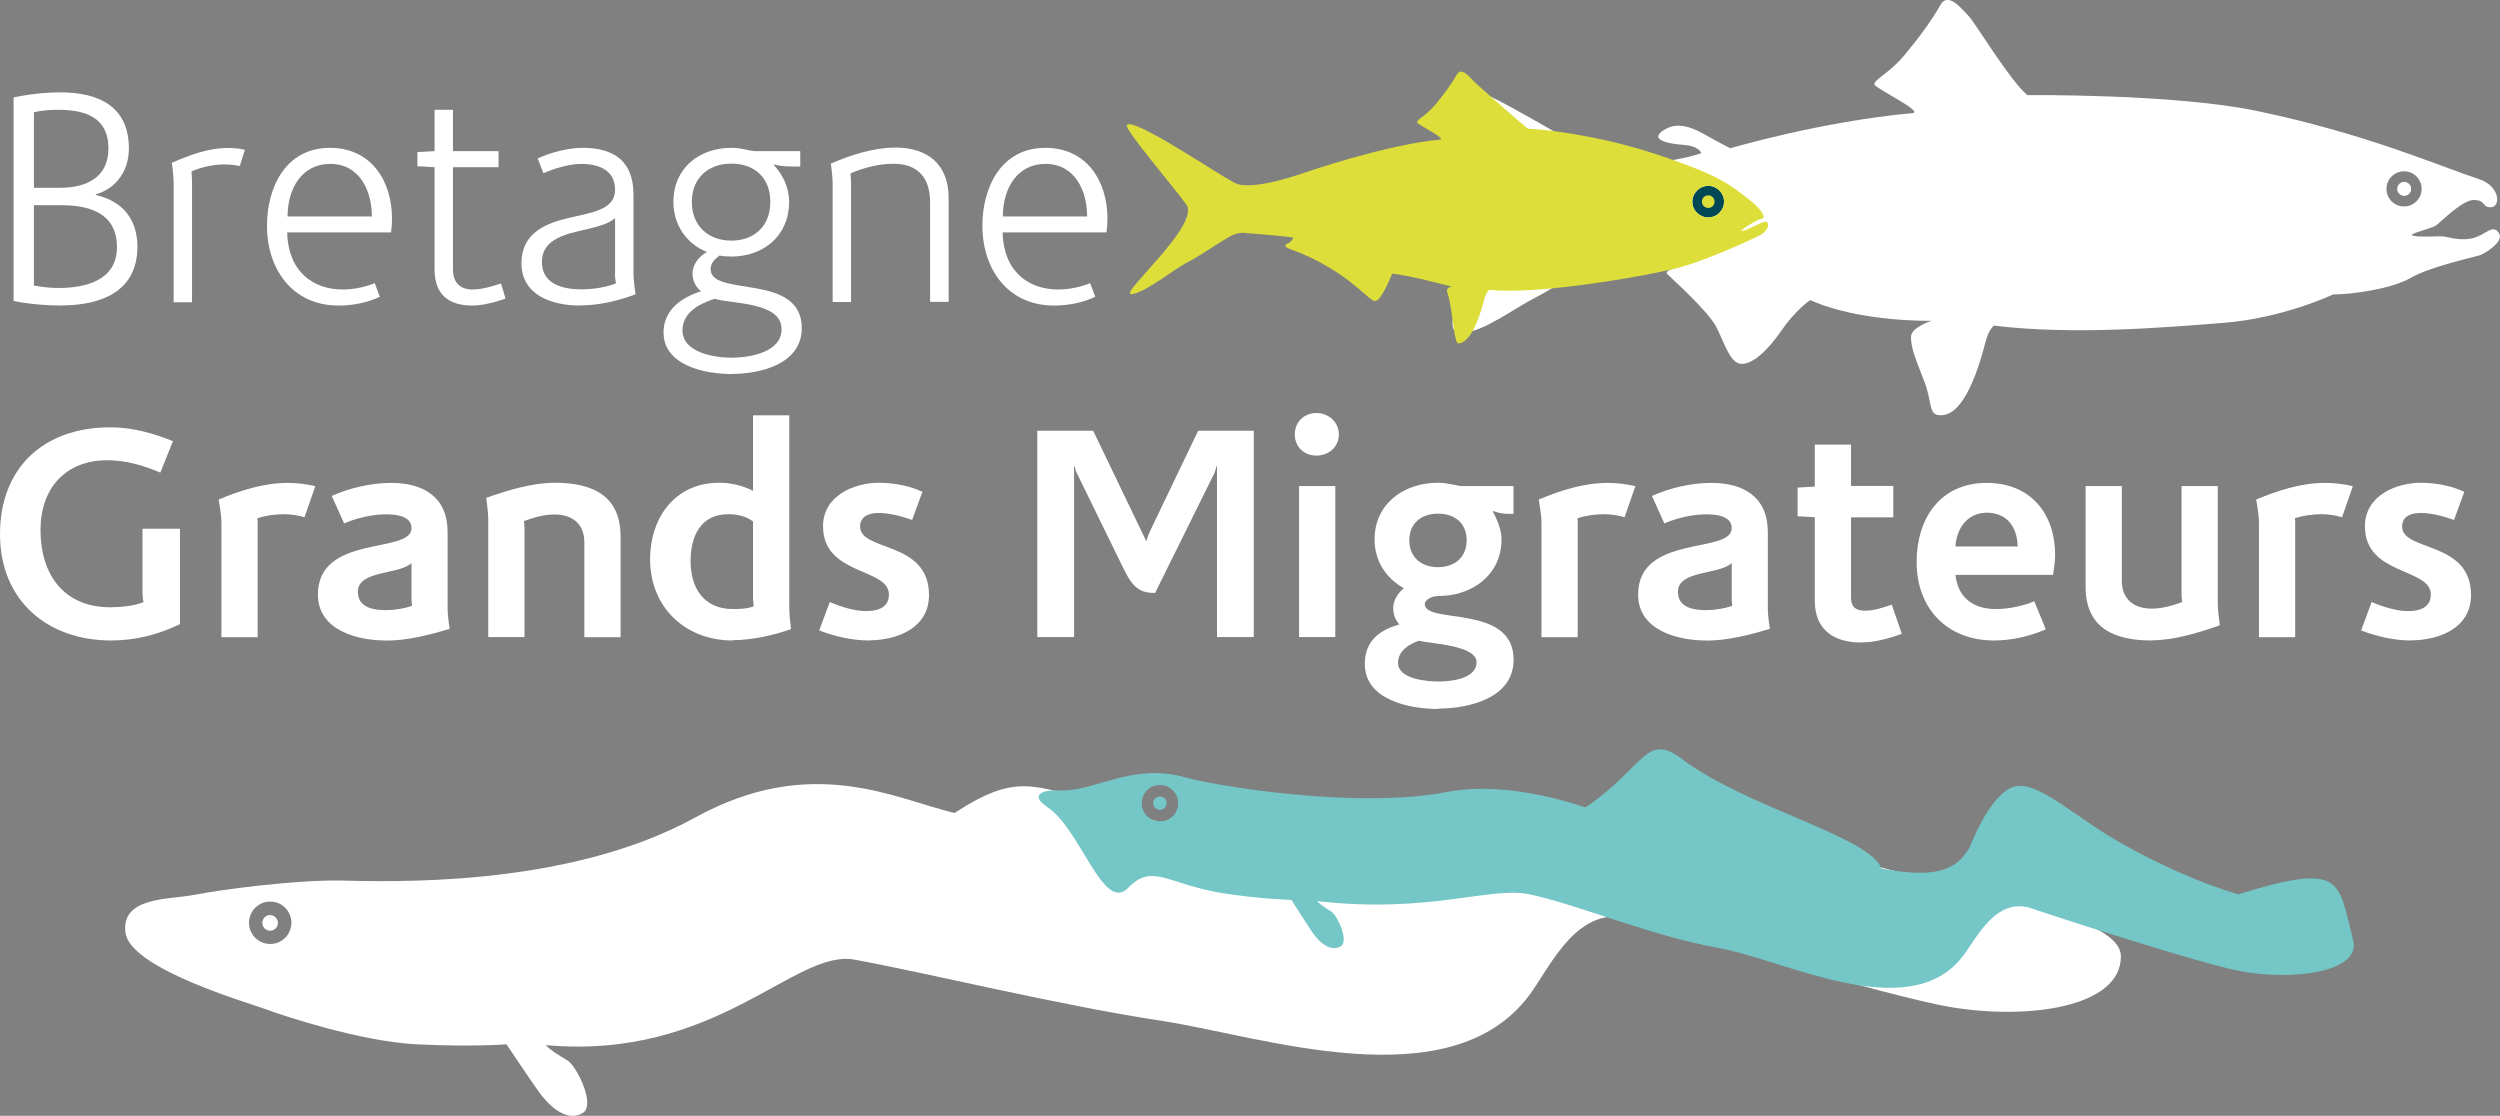 <?xml version="1.0" encoding="UTF-8"?>
<svg id="Calque_2" xmlns="http://www.w3.org/2000/svg" viewBox="0 0 182.13 81.29">
  <rect x="0" y="0" width="182.13" height="81.29" fill="#808080" stroke="none"/>
  <defs>
    <style>
      .cls-1 {
        fill: #004855;
      }

      .cls-2 {
        fill: #fff;
      }

      .cls-3 {
        fill: #ddde3a;
      }

      .cls-4 {
        fill: #74c6c7;
      }
    </style>
  </defs>
  <g id="Calque_1-2" data-name="Calque_1">
    <path class="cls-2" d="M181.29,15.1c-.45-.11-.26-.53-1.08-.53s-2.36,1.57-2.72,1.84c-.36.27-2.26.65-1.67.77.58.12,1.91.01,2.17.04.36.05,1.39.38,2.27.1.9-.28,1.35-1.01,1.79-.34.42.62-1.05,1.51-1.4,1.62-.35.12-3.6.82-5,1.63-1.4.82-4.29,1.22-5.68,1.22,0,0-3.63,1.73-7.98,2.07-4.42.35-11.01.9-16.72.2,0,0-.35.23-.58,1.05-.23.82-1.28,5.28-3.14,5.47-1.16.12-.7-.82-1.4-2.56-.7-1.75-.93-2.44-.93-3.14s1.51-1.17,1.51-1.17c0,0-5.24.12-8.85-1.51,0,0-1.05.7-2.09,2.21-1.04,1.51-2.09,2.44-2.91,2.44s-1.24-1.49-1.82-2.65c-.58-1.16-3.18-3.48-3.59-3.89-.25-.25.5-.41,1.08-.64.58-.23.69-.74.69-.74,0,0-1.08-.25-4.28-.46,0,0-.65-.12-1.44.17-.98.36-3.98,2.53-5.61,3.35-1.63.82-3.74,2.49-5.37,2.61-1.63.12-.02-2.8.1-3.5.12-.7.93-6.79,0-9.7-.93-2.91-1.4-4.37-.98-4.78.93-.93,7.37,3.35,12.02,5.8,0,0,3.96-.12,6.28-.93,0,0-.24-.51-1.17-.58-1.99-.15-2.51-.59-1.43-1.18.82-.45,1.74-.2,2.71.34,1.27.72,1.99,1.07,1.99,1.07,0,0,6.63-1.96,13.27-2.56.85-.08-2.54-1.73-2.75-2.05-.21-.33,1-.77,2.16-2.17,1.17-1.4,2.03-2.6,2.61-3.64.58-1.05,1.6.32,2.07.79.47.47,3,4.71,4.28,5.76,0,0,10.65-.11,16.71,1.15,8,1.67,13.29,4.02,16.19,4.97,1.66.54,1.61,2.27.68,2.03ZM174.64,13.76c0,.28.23.51.51.51s.51-.23.51-.51-.23-.51-.51-.51-.51.23-.51.51M173.86,13.76c0,.71.57,1.28,1.28,1.28s1.28-.57,1.28-1.28-.57-1.28-1.28-1.28-1.28.57-1.28,1.28Z"/>
    <path class="cls-2" d="M128.82,60.54c-8.82-3.8-14.11-1.9-15.38-.57-7.05,7.41-13.96,4.37-33.27-1.37-4.89-1.46-6.21-2.26-10.63.63-4.42-1.07-10.43-4.33-18.9.33-9.47,5.21-22.57,4.64-25.87,4.59-3.3-.05-8.62.65-10.61,1.04-1.8.36-5.35.11-5.02,2.75.33,2.65,9.08,5.15,10.24,5.59,1.16.44,6.94,2.36,10.99,2.55,4.04.2,6.53,0,6.53,0,0,0,1.82,2.72,2.34,3.44.52.72,1.87,2.32,3.19,1.58,1.02-.57-.45-3.46-1.07-3.83-.62-.38-1.3-.78-1.6-1.13,12.45,1.12,18.13-7.02,22.48-6.23,5.37.98,14.88,3.32,22.39,4.46,7.2,1.09,21.04,5.92,26.82-1.92,1.52-2.06,3.51-6.72,7.5-5.47,3.35,1.06,18.81,5.66,23.17,6.39,5.68.95,12.42,0,12.39-3.71-.03-3.71-16.34-5.11-25.67-9.13ZM21.13,67.77c-.3.8-1.19,1.2-1.99.9-.8-.3-1.2-1.19-.9-1.99.3-.8,1.19-1.2,1.99-.9.8.3,1.2,1.19.9,1.99ZM19.88,66.7c-.29-.11-.62.03-.73.33-.11.3.04.63.33.74.29.11.62-.04.73-.33.11-.29-.04-.62-.33-.73Z"/>
    <path class="cls-1" d="M123.29,14.69c0,.64.52,1.15,1.16,1.15s1.15-.52,1.15-1.15-.52-1.15-1.15-1.15-1.16.52-1.16,1.15Z"/>
    <path class="cls-3" d="M128.29,15.96c-.28.02-1.72.92-1.36.87.35-.04,1.63-.8,1.77-.67.34.29-.16.77-.34.9-.18.13-3.5,1.68-5.66,2.33-2.16.64-10.77,2.14-14.2,1.72,0,0-.21.14-.35.63-.14.49-.77,3.17-1.89,3.28-.36.04-.41-2.51-.82-3.71-.14-.4.34-.42.34-.42,0,0-2.89-.79-4.36-.96,0,0-.76,2-1.25,2s-2.04-2.29-6.22-3.8c-.2-.07-.5-.25-.15-.39.35-.14.41-.44.41-.44,0,0-1.53-.19-3.44-.32,0,0-.39-.08-.86.1-.58.21-2.39,1.52-3.37,2.01-.98.49-3.14,2.27-4.12,2.34-.98.07,5.08-5.06,4-6.54-1-1.38-4.58-5.55-4.33-5.79.56-.56,6.69,3.66,7.92,4.25,1.23.6,5.03-.77,5.03-.77,0,0,5.88-2.04,9.86-2.41.51-.05-1.52-1.04-1.65-1.23-.12-.2.6-.46,1.3-1.3s1.22-1.56,1.57-2.19c.35-.63.96.19,1.24.47.28.28,3.18,2.83,3.95,3.46,0,0,1.37,0,4.62.62,2.91.56,5.66,1.49,7.82,2.36,2.32.93,3.14,1.8,3.76,2.25.49.35,1.36,1.29.78,1.33ZM123.99,14.69c0,.25.2.46.46.46s.46-.21.46-.46-.2-.46-.46-.46-.46.2-.46.46M123.29,14.69c0,.64.52,1.15,1.16,1.15s1.15-.52,1.15-1.15-.52-1.15-1.15-1.15-1.16.52-1.16,1.15Z"/>
    <path class="cls-4" d="M163.06,65.15c-2.97-.87-5.77-2.21-8.19-3.53-3.48-1.9-6.07-4.52-7.88-4.36-1.09.1-2.37,1.68-3.5,4.47-.8,1.34-1.94,2.41-6.43,1.54-.87-2.35-9.84-4.44-14.49-7.95-2.69-2.03-2.67.5-7.07,3.51,0,0-5.44-2.02-10.03-1.14-6.7,1.29-17.03-.46-19.13-1.06-3.77-1.07-6.5.97-8.93.96-1.29-.1-2.55.23-1.09,1.22,2.42,1.63,4.06,7.74,5.87,5.87,1.76-1.82,2.82-.29,6.82.38,2.64.43,5.07.5,5.07.5,0,0,1.16,1.82,1.49,2.31.33.49,1.2,1.56,2.08,1.09.68-.37-.24-2.29-.65-2.54-.41-.26-.84-.53-1.04-.77,8.2.93,12.59-1.09,15.44-.5,3.53.73,8.87,3.04,13.8,3.91,4.73.83,13.85,5.71,17.78.62,1.03-1.33,2.42-4.38,5.03-3.5,2.19.75,12.32,4.02,15.19,4.57,3.73.71,8.84.11,8.23-2.26-1.12-4.36-.66-5.72-8.39-3.33ZM85.68,59.13c-.34.65-1.14.9-1.79.56-.65-.34-.9-1.14-.56-1.79.34-.65,1.14-.9,1.79-.56.65.34.9,1.14.56,1.79ZM84.73,58.08c-.24-.12-.53-.03-.66.2-.13.24-.03.54.21.66.24.12.53.03.66-.21.12-.24.03-.53-.21-.66Z"/>
    <g>
      <path class="cls-2" d="M4.47,22.26c-1.17,0-2.37-.11-3.48-.33V7.1c1.12-.24,2.29-.37,3.43-.37,2.75,0,4.97,1.01,4.97,4.09,0,1.58-.88,2.9-2.42,3.34v.04c1.96.46,3.04,1.76,3.04,3.78,0,3.3-2.71,4.27-5.54,4.27ZM4.25,8c-.57,0-1.23.04-1.78.18v5.5h1.91c1.83,0,3.52-.7,3.52-2.86,0-2.29-1.71-2.82-3.65-2.82ZM4.47,14.95h-2v5.85c.51.11,1.23.18,1.8.18,1.96,0,4.25-.55,4.25-2.97s-1.89-3.06-4.05-3.06Z"/>
      <path class="cls-2" d="M17.47,12.09c-.37-.07-.75-.11-1.12-.11-.81,0-1.65.18-2.4.51,0,0,.04.51.04.75v8.78h-1.34v-8.73c0-.48-.13-1.43-.13-1.43,1.3-.57,2.66-1.08,4.09-1.08.42,0,.84.04,1.23.13l-.37,1.19Z"/>
      <path class="cls-2" d="M28.49,16.93h-7.57c.07,2.84,1.87,4.16,4.05,4.16.75,0,1.54-.15,2.33-.46l.37.99c-.92.44-1.98.64-3.01.64-3.34,0-5.21-2.64-5.21-5.81,0-2.84,1.39-5.68,4.58-5.68,3.01,0,4.53,2.4,4.53,5.17,0,.29-.02.62-.07.99ZM24.05,11.94c-2.02,0-3.1,1.74-3.1,3.83h6.14c0-1.87-.88-3.83-3.04-3.83Z"/>
      <path class="cls-2" d="M34.41,22.26c-1.76,0-2.75-.84-2.75-2.62v-7.46l-1.25-.07v-1.03l1.25-.07v-3.01h1.34v3.01h3.32v1.17h-3.32v7.46c0,.9.48,1.45,1.41,1.45.68,0,1.45-.22,2.09-.44l.33,1.1c-.73.26-1.65.51-2.42.51Z"/>
      <path class="cls-2" d="M42.26,22.26c-2.07,0-4.27-.77-4.27-3.08,0-2.18,1.72-2.9,3.43-3.3,1.7-.4,3.39-.59,3.39-2.05s-1.21-1.89-2.49-1.89c-.88,0-1.98.35-2.73.68l-.42-1.08c.97-.44,2.22-.77,3.28-.77,2.29,0,3.7.99,3.7,3.39v5.85c0,.42.15,1.43.15,1.43-1.28.48-2.68.81-4.05.81ZM44.81,19.92v-4.03c-.42.35-.84.48-1.39.64-1.43.42-3.94.55-3.94,2.55,0,1.58,1.43,2,2.9,2,.9,0,1.89-.18,2.49-.44,0,0-.07-.37-.07-.73Z"/>
      <path class="cls-2" d="M53.31,27.25c-1.89,0-4.97-.59-4.97-3.04,0-1.63,1.32-2.55,2.73-2.99-.4-.33-.62-.77-.62-1.3,0-.66.51-1.28,1.05-1.56-1.52-.62-2.44-2-2.44-3.65,0-2.46,1.87-3.94,4.22-3.94.31,0,.64.04.95.11.26.04.53.13.81.13h3.26v1.12c-.57,0-1.36.02-1.91-.15,0,.02-.02.02-.04.02.7.73,1.14,1.69,1.14,2.71,0,2.44-1.85,3.98-4.2,3.98-.29,0-.59-.02-.88-.07-.33.26-.64.53-.64.99,0,2.07,6.64.22,6.64,4.29,0,2.62-2.99,3.34-5.1,3.34ZM52.05,21.77c-1.08.35-2.33.99-2.33,2.29,0,1.65,2.35,2,3.59,2s3.63-.37,3.63-2.07c0-2-3.54-1.83-4.88-2.22ZM53.28,11.92c-1.69,0-2.88,1.06-2.88,2.79s1.19,2.82,2.88,2.82,2.84-1.08,2.84-2.82-1.12-2.79-2.84-2.79Z"/>
      <path class="cls-2" d="M67.76,22.01v-7.26c0-1.78-.86-2.82-2.68-2.82-1.08,0-2.22.31-3.12.7,0,0,.04.44.04.66v8.71h-1.34v-8.67c0-.46-.13-1.41-.13-1.41,1.41-.62,3.12-1.17,4.71-1.17,2.35,0,3.87,1.23,3.87,3.67v7.57h-1.34Z"/>
      <path class="cls-2" d="M80.61,16.93h-7.57c.07,2.84,1.87,4.16,4.05,4.16.75,0,1.54-.15,2.33-.46l.37.99c-.92.44-1.98.64-3.01.64-3.34,0-5.21-2.64-5.21-5.81,0-2.84,1.39-5.68,4.58-5.68,3.01,0,4.53,2.4,4.53,5.17,0,.29-.02.62-.07.99ZM76.16,11.94c-2.02,0-3.1,1.74-3.1,3.83h6.14c0-1.87-.88-3.83-3.04-3.83Z"/>
      <path class="cls-2" d="M8.1,46.66c-4.69,0-8.1-2.95-8.1-7.74s3.12-7.79,8.05-7.79c1.56,0,3.1.42,4.55,1.01l-.92,2.29c-1.23-.53-2.53-.9-3.87-.9-3.08,0-4.86,2.09-4.86,5.08,0,3.21,1.67,5.63,5.08,5.63.75,0,1.72-.09,2.42-.37-.04-.24-.07-.48-.07-.73v-4.62h2.73v6.95c-1.58.77-3.26,1.19-5.02,1.19Z"/>
      <path class="cls-2" d="M22.18,37.68c-.35-.11-.97-.22-1.45-.22-.66,0-1.34.09-1.98.29,0,0,.02.15.02.22v8.45h-2.64v-8.38c0-.55-.2-1.65-.2-1.65,1.58-.66,3.28-1.21,5.02-1.21.68,0,1.43.09,2.02.24l-.79,2.27Z"/>
      <path class="cls-2" d="M28.09,46.66c-2.11,0-4.93-.77-4.93-3.34,0-4.44,6.82-2.93,6.82-4.84,0-.92-1.19-1.01-1.85-1.01-.99,0-2.13.26-3.06.66l-.9-2c1.3-.59,2.9-.95,4.33-.95,2.35,0,4.11,1.03,4.11,3.59v5.65c0,.46.15,1.39.15,1.39-1.52.46-3.08.86-4.69.86ZM29.98,43.73v-2.71c-.9.86-3.91.51-3.91,2.09,0,1.14,1.1,1.34,2.04,1.34.64,0,1.3-.11,1.91-.31,0,0-.04-.26-.04-.42Z"/>
      <path class="cls-2" d="M42.57,46.41v-6.91c0-1.34-.88-2.02-2.18-2.02-.75,0-1.52.22-2.22.48,0,0,.04.31.04.46v7.99h-2.64v-8.6c0-.53-.15-1.54-.15-1.54,1.54-.55,3.37-1.1,4.99-1.1,2.68,0,4.8.88,4.8,3.92v7.33h-2.64Z"/>
      <path class="cls-2" d="M53.37,46.66c-3.45,0-6.01-2.42-6.01-5.92,0-2.9,1.71-5.57,5.04-5.57.84,0,1.72.2,2.46.59v-5.5h2.64v14.1c0,.48.13,1.47.13,1.47-1.28.46-2.9.81-4.27.81ZM54.86,43.73v-5.74c-.48-.37-1.14-.53-1.8-.53-2,0-2.75,1.58-2.75,3.41,0,1.98.97,3.5,3.08,3.5.51,0,1.06-.02,1.52-.2,0,0-.04-.29-.04-.44Z"/>
      <path class="cls-2" d="M63.31,46.66c-1.25,0-2.53-.31-3.63-.73l.77-2.07c.77.33,1.8.66,2.64.66s1.67-.24,1.67-1.21c0-1.96-4.8-1.36-4.8-4.97,0-2.27,2.33-3.17,4.07-3.17,1.17,0,2.33.26,3.17.66l-.75,2.05c-.71-.26-1.67-.51-2.42-.51-.66,0-1.37.2-1.37.99,0,1.85,5.02,1.01,5.02,4.99,0,2.44-2.38,3.3-4.38,3.3Z"/>
      <path class="cls-2" d="M88.66,46.41v-12.45h-.04c-.04.2-.09.4-.18.57l-4.29,8.67c-1.08,0-1.61-.35-2.31-1.8l-3.37-6.89c-.09-.15-.13-.35-.18-.53h-.04v12.43h-2.68v-15.03h4.07l3.85,8.01h.04c.07-.29.2-.59.33-.86l3.43-7.15h4.05v15.03h-2.68Z"/>
      <path class="cls-2" d="M95.91,33.19c-.9,0-1.58-.62-1.58-1.54s.68-1.56,1.58-1.56,1.63.68,1.63,1.56c0,.92-.75,1.54-1.63,1.54ZM94.64,46.41v-11h2.64v11h-2.64Z"/>
      <path class="cls-2" d="M104.78,51.65c-2.07,0-5.35-.64-5.35-3.28,0-1.76,1.17-2.49,2.51-2.88-.22-.31-.44-.55-.44-1.21,0-.55.35-1.08.77-1.43-1.32-.73-2.13-2.02-2.13-3.54,0-2.64,2.16-4.14,4.62-4.14.75,0,1.39.24,1.76.24h3.74v2.02s-.84.07-1.47-.2l-.04.04c.33.57.64,1.36.64,2.02,0,2.09-1.39,3.54-3.37,4-.48.11-.95.11-1.45.15-.26.02-.77.26-.77.57,0,1.5,6.47-.04,6.47,4.05,0,2.79-3.23,3.56-5.48,3.56ZM103.37,46.68c-.73.24-1.52.75-1.52,1.61,0,1.19,2.11,1.36,2.95,1.36.88,0,2.77-.18,2.77-1.41s-3.3-1.34-4.2-1.56ZM104.76,37.42c-1.19,0-2.09.68-2.09,1.94s.9,1.96,2.09,1.96,2.09-.7,2.09-1.96-.88-1.94-2.09-1.94Z"/>
      <path class="cls-2" d="M118.35,37.68c-.35-.11-.97-.22-1.45-.22-.66,0-1.34.09-1.98.29,0,0,.02.15.02.22v8.45h-2.64v-8.38c0-.55-.2-1.65-.2-1.65,1.58-.66,3.28-1.21,5.02-1.21.68,0,1.43.09,2.02.24l-.79,2.27Z"/>
      <path class="cls-2" d="M124.27,46.66c-2.11,0-4.93-.77-4.93-3.34,0-4.44,6.82-2.93,6.82-4.84,0-.92-1.19-1.01-1.85-1.01-.99,0-2.13.26-3.06.66l-.9-2c1.3-.59,2.9-.95,4.33-.95,2.35,0,4.11,1.03,4.11,3.59v5.65c0,.46.15,1.39.15,1.39-1.52.46-3.08.86-4.69.86ZM126.16,43.73v-2.71c-.9.86-3.92.51-3.92,2.09,0,1.14,1.1,1.34,2.05,1.34.64,0,1.3-.11,1.91-.31,0,0-.04-.26-.04-.42Z"/>
      <path class="cls-2" d="M135.6,46.81c-2,0-3.39-.92-3.39-3.06v-6.07l-1.25-.07v-2.09l1.25-.07v-3.06h2.64v3.01h3.08v2.29h-3.08v5.85c0,.68.35.95,1.01.95s1.32-.22,1.96-.44l.73,2.13c-.97.33-1.91.62-2.95.62Z"/>
      <path class="cls-2" d="M149.57,41.88h-7.11c.18,1.69,1.32,2.49,2.95,2.49.9,0,2-.22,2.79-.57l.84,2.05c-1.19.51-2.49.81-3.78.81-3.39,0-5.63-2.31-5.63-5.72,0-3.19,1.74-5.76,5.1-5.76,3.17,0,4.99,2.2,4.99,5.26,0,.48-.09.97-.15,1.45ZM144.75,37.35c-1.41,0-2.22,1.14-2.29,2.46h4.53c-.02-1.39-.77-2.46-2.24-2.46Z"/>
      <path class="cls-2" d="M156.74,46.66c-2.68,0-4.8-.88-4.8-3.92v-7.33h2.64v6.91c0,1.34.88,2.02,2.18,2.02.75,0,1.52-.22,2.22-.48,0,0-.05-.31-.05-.46v-7.99h2.64v8.6c0,.53.15,1.54.15,1.54-1.54.55-3.37,1.1-4.99,1.1Z"/>
      <path class="cls-2" d="M170.62,37.68c-.35-.11-.97-.22-1.45-.22-.66,0-1.34.09-1.98.29,0,0,.02.15.02.22v8.45h-2.64v-8.38c0-.55-.2-1.65-.2-1.65,1.58-.66,3.28-1.21,5.02-1.21.68,0,1.43.09,2.02.24l-.79,2.27Z"/>
      <path class="cls-2" d="M175.64,46.66c-1.25,0-2.53-.31-3.63-.73l.77-2.07c.77.33,1.8.66,2.64.66s1.67-.24,1.67-1.21c0-1.96-4.8-1.36-4.8-4.97,0-2.27,2.33-3.17,4.07-3.17,1.17,0,2.33.26,3.17.66l-.75,2.05c-.7-.26-1.67-.51-2.42-.51-.66,0-1.36.2-1.36.99,0,1.85,5.02,1.01,5.02,4.99,0,2.44-2.38,3.3-4.38,3.3Z"/>
    </g>
  </g>
</svg>